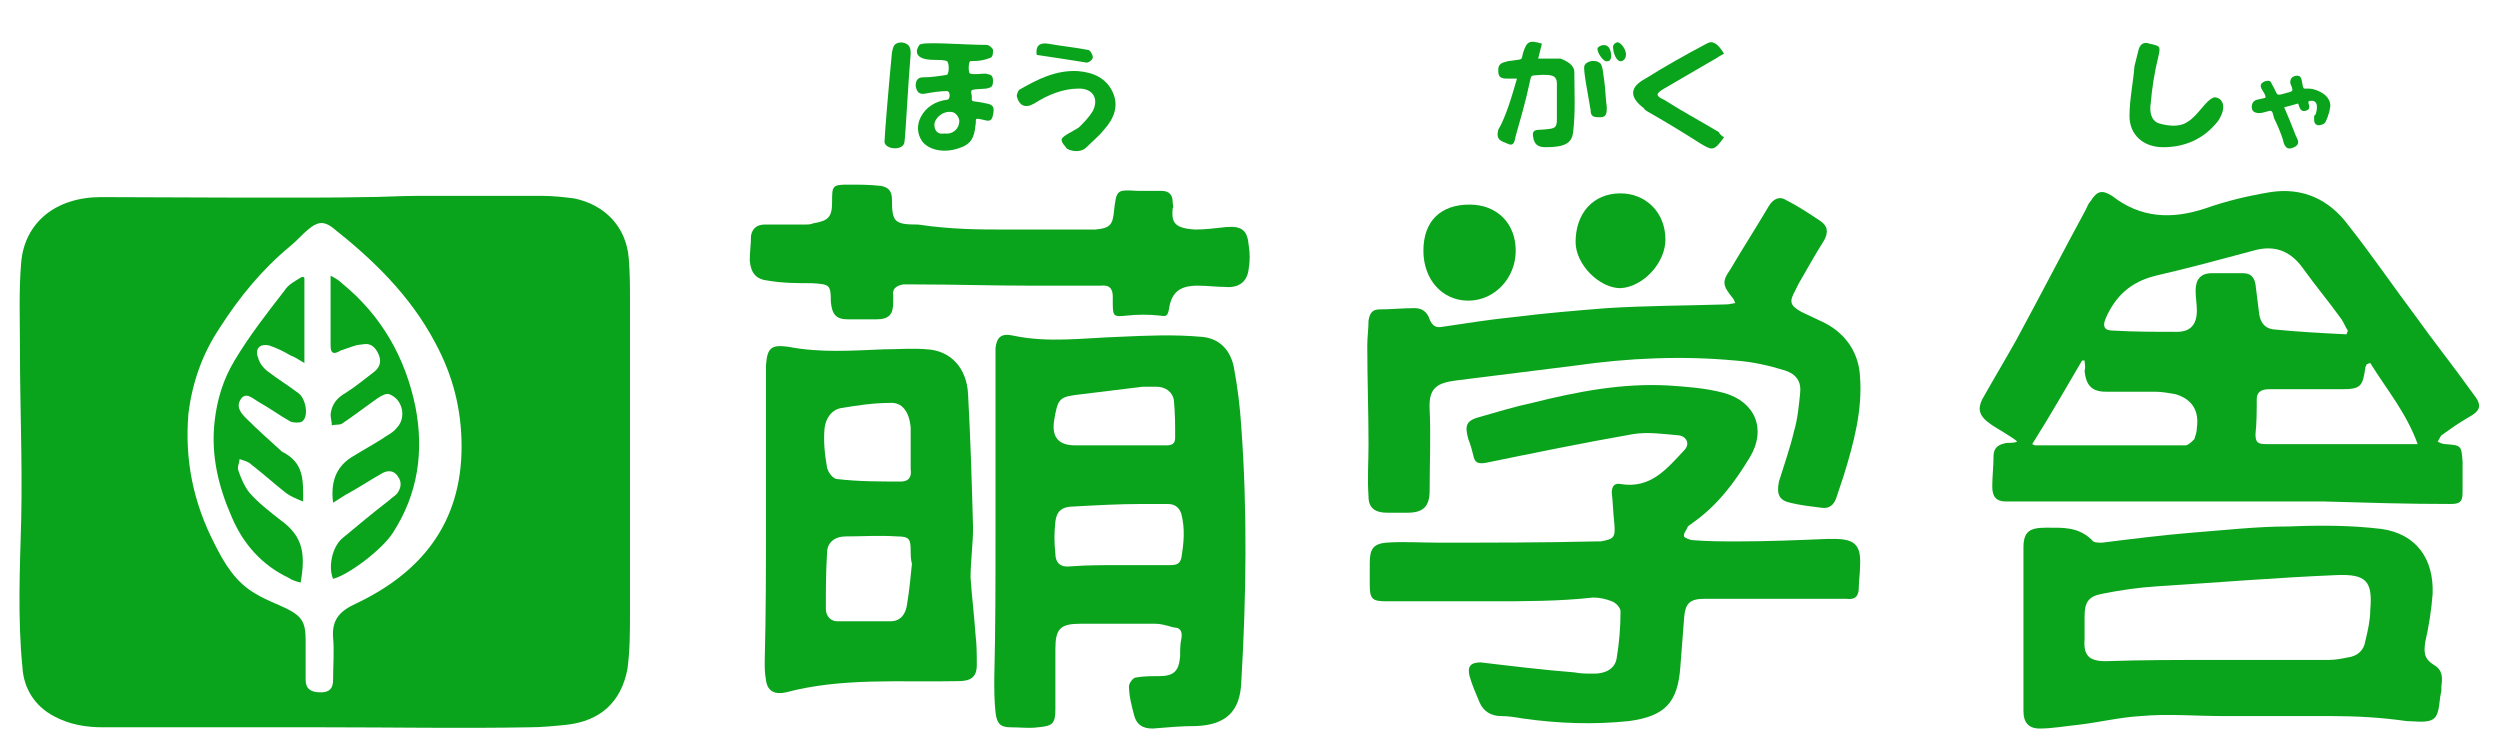 <?xml version="1.0" encoding="UTF-8"?>
<!-- Generator: Adobe Illustrator 28.1.0, SVG Export Plug-In . SVG Version: 6.00 Build 0)  -->
<svg xmlns="http://www.w3.org/2000/svg" xmlns:xlink="http://www.w3.org/1999/xlink" version="1.1" x="0px" y="0px" viewBox="0 0 200.4 60" style="enable-background:new 0 0 200.4 60;" xml:space="preserve">
<style type="text/css">
	.st0{fill:#0AA31C;}
</style>
<g id="レイヤー_2">
</g>
<g id="レイヤー_1">
	<g>
		<path class="st0" d="M26,58.3c-5.9,0-11.8,0-17.7,0c-1.4,0-2.7-0.2-4-0.9c-1.5-0.8-2.4-2.2-2.5-3.9c-0.4-4-0.2-8-0.1-11.9    c0.1-4.5-0.1-9-0.1-13.6c0-2.3-0.1-4.7,0.1-7c0.3-3.2,2.8-5.2,6.4-5.2c3.1,0,17.1,0.1,21.1,0c1.4,0,2.9-0.1,4.3-0.1    c3.3,0,6.7,0,10,0c0.8,0,1.7,0.1,2.5,0.2c2.5,0.5,4.2,2.3,4.4,4.8c0.1,1.2,0.1,2.3,0.1,3.5c0,8.3,0,16.6,0,24.9c0,1.5,0,3-0.2,4.5    c-0.5,2.7-2.2,4.2-4.9,4.5c-1,0.1-2,0.2-3,0.2C37,58.4,31.5,58.3,26,58.3L26,58.3z M37,35.8c0-3-0.7-5.7-2.1-8.3    c-2-3.8-5-6.7-8.3-9.3c-0.7-0.5-1.2-0.4-1.9,0.2c-0.5,0.4-0.9,0.9-1.4,1.3c-2.3,1.9-4.1,4.1-5.7,6.6c-1.4,2.1-2.2,4.4-2.5,6.9    c-0.3,3.7,0.4,7.1,2.1,10.4c0.8,1.6,1.7,3.1,3.3,4c0.8,0.5,1.7,0.8,2.5,1.2c1.2,0.6,1.5,1.1,1.5,2.5c0,1.1,0,2.1,0,3.2    c0,0.7,0.4,1,1.2,1c0.7,0,1-0.3,1-1c0-1.1,0.1-2.3,0-3.4c-0.1-1.4,0.5-2.1,1.8-2.7C33.8,45.9,37,41.9,37,35.8z"></path>
		<path class="st0" d="M161.7,35.4c-0.2-0.2-0.4-0.3-0.7-0.5c-0.6-0.4-1.2-0.7-1.7-1.1c-0.6-0.5-0.8-1-0.4-1.8    c0.9-1.6,1.8-3.1,2.7-4.7c1.9-3.5,3.7-7,5.6-10.5c0.1-0.2,0.2-0.5,0.4-0.7c0.5-0.8,0.9-0.9,1.7-0.4c2.3,1.8,4.8,1.9,7.5,1    c1.7-0.6,3.4-1,5.2-1.3c2.6-0.4,4.7,0.6,6.2,2.6c1.9,2.4,3.6,4.9,5.4,7.3c1.5,2.1,3.1,4.1,4.6,6.2c0.8,1,0.7,1.4-0.4,2    c-0.7,0.4-1.4,0.9-2.1,1.4c-0.1,0.1-0.2,0.4-0.3,0.5c0.2,0.1,0.4,0.2,0.6,0.2c1.3,0.1,1.3,0.1,1.4,1.4c0,0.8,0,1.7,0,2.5    s-0.3,0.9-1,0.9c-3.4,0-6.7-0.1-10.1-0.2c-7.9,0-15.7,0-23.5,0c-0.7,0-1.4,0-2,0c-0.8,0-1.1-0.4-1.1-1.2s0.1-1.6,0.1-2.4    c0-0.8,0.5-1,1.1-1.1C161.2,35.5,161.5,35.5,161.7,35.4C161.7,35.5,161.7,35.5,161.7,35.4z M188.1,26.8c0-0.1,0.1-0.2,0.1-0.3    c-0.2-0.3-0.3-0.6-0.5-0.9c-1-1.4-2.1-2.7-3.1-4.1s-2.3-1.9-4-1.4c-2.6,0.7-5.2,1.4-7.8,2c-2,0.5-3.2,1.6-4,3.4    c-0.3,0.7-0.1,1,0.6,1c1.7,0.1,3.4,0.1,5.1,0.1c1.1,0,1.6-0.6,1.6-1.7c0-0.5-0.1-1.1-0.1-1.6c0-0.9,0.4-1.4,1.3-1.4    c0.8,0,1.6,0,2.5,0c0.6,0,0.9,0.3,1,0.9c0.1,0.8,0.2,1.6,0.3,2.4c0.1,0.6,0.4,1.1,1.1,1.2C184.2,26.6,186.1,26.7,188.1,26.8z     M190,29.1c-0.1,0-0.2,0.1-0.3,0.1c0,0.1-0.1,0.2-0.1,0.3c-0.2,1.5-0.4,1.7-1.9,1.7c-1.9,0-3.8,0-5.8,0c-0.6,0-1,0.2-1,0.8    c0,0.9,0,1.9-0.1,2.8c0,0.7,0.2,0.8,0.9,0.8c3.7,0,7.4,0,11.1,0c0.3,0,0.5,0,1,0C192.9,33.1,191.3,31.2,190,29.1z M167.1,28.9    c-0.1,0-0.1,0-0.2,0c-1.3,2.2-2.6,4.5-4,6.7c0.2,0.1,0.2,0.1,0.3,0.1c4,0,8,0,12,0c0.2,0,0.5-0.3,0.7-0.5c0.1-0.3,0.2-0.6,0.2-0.9    c0.2-1.4-0.4-2.3-1.7-2.7c-0.6-0.1-1.1-0.2-1.7-0.2c-1.3,0-2.6,0-3.9,0c-1.1,0-1.6-0.5-1.7-1.7C167.2,29.4,167.1,29.2,167.1,28.9z    "></path>
		<path class="st0" d="M79.8,42.6c0-4.7,0-9.4,0-14.1c0-0.2,0-0.4,0-0.6c0.1-0.9,0.5-1.2,1.4-1c2.8,0.6,5.6,0.2,8.5,0.1    c2.2-0.1,4.4-0.2,6.6,0c1.4,0.1,2.3,1,2.6,2.4c0.3,1.6,0.5,3.2,0.6,4.8c0.5,6.8,0.4,13.7,0,20.5c-0.1,2.3-1.2,3.4-3.6,3.5    c-1.2,0-2.3,0.1-3.5,0.2c-0.8,0-1.3-0.3-1.5-1.1s-0.4-1.5-0.4-2.3c0-0.2,0.3-0.7,0.6-0.7c0.6-0.1,1.2-0.1,1.8-0.1    c1.2,0,1.6-0.4,1.7-1.6c0-0.5,0-1,0.1-1.4c0.1-0.6-0.1-0.9-0.6-0.9C93.4,50.1,93,50,92.6,50c-2,0-4,0-6,0c-1.6,0-2,0.4-2,2    s0,3.2,0,4.8c0,1.2-0.2,1.4-1.4,1.5c-0.7,0.1-1.4,0-2.2,0c-0.8,0-1.1-0.3-1.2-1.2s-0.1-1.8-0.1-2.7C79.8,50.5,79.8,46.5,79.8,42.6    L79.8,42.6z M89.7,45.3L89.7,45.3c1.4,0,2.7,0,4.1,0c0.5,0,0.8-0.1,0.9-0.6c0.2-1.2,0.3-2.3,0-3.5c-0.2-0.6-0.6-0.8-1.1-0.8    c-0.7,0-1.4,0-2.1,0c-1.8,0-3.6,0.1-5.4,0.2c-1,0-1.4,0.4-1.5,1.2c-0.1,0.9-0.1,1.7,0,2.6c0,0.7,0.4,1.1,1.2,1    C87.1,45.3,88.4,45.3,89.7,45.3z M89.8,35.7c1.2,0,2.5,0,3.7,0c0.4,0,0.7-0.1,0.7-0.6c0-1,0-2-0.1-3C94,31.4,93.4,31,92.7,31    c-0.4,0-0.8,0-1.1,0c-1.6,0.2-3.2,0.4-4.9,0.6c-1.8,0.2-1.9,0.3-2.2,2.1c-0.2,1.3,0.3,2,1.7,2C87.4,35.7,88.6,35.7,89.8,35.7z"></path>
		<path class="st0" d="M119.5,48.2c-2.8,0-5.6,0-8.4,0c-1.1,0-1.3-0.2-1.3-1.3c0-0.6,0-1.2,0-1.8c0-1.1,0.3-1.5,1.3-1.6    c1.4-0.1,2.8,0,4.2,0c4.2,0,8.4,0,12.6-0.1c0.1,0,0.3,0,0.4,0c1.1-0.2,1.2-0.3,1.1-1.5c-0.1-0.8-0.1-1.6-0.2-2.4    c0-0.5,0.2-0.8,0.7-0.7c2.4,0.4,3.7-1.2,5.1-2.7c0.5-0.5,0.2-1.1-0.4-1.2c-1.2-0.1-2.5-0.3-3.7-0.1c-4,0.7-7.9,1.5-11.8,2.3    c-0.6,0.1-0.9,0-1-0.6c-0.1-0.4-0.2-0.8-0.4-1.3c-0.3-1.1-0.2-1.5,1-1.8c1.4-0.4,2.7-0.8,4.1-1.1c3.6-0.9,7.2-1.6,10.9-1.4    c1.5,0.1,3,0.2,4.5,0.6c2.5,0.7,3.4,2.9,2.1,5.1c-1.2,2-2.6,3.9-4.6,5.3c-0.1,0.1-0.3,0.2-0.4,0.3c-0.1,0.3-0.4,0.6-0.3,0.8    c0,0.1,0.5,0.3,0.7,0.3c1.2,0.1,2.4,0.1,3.6,0.1c2.4,0,4.8-0.1,7.2-0.2c0.2,0,0.4,0,0.5,0c1.7,0,2.2,0.5,2.1,2.2    c0,0.6-0.1,1.1-0.1,1.7c0,0.7-0.3,1-1,0.9c-2.1,0-4.2,0-6.4,0c-1.6,0-3.3,0-4.9,0c-1.2,0-1.6,0.3-1.7,1.5    c-0.1,1.3-0.2,2.6-0.3,3.9c-0.2,2.9-1.2,4-4.1,4.4c-2.8,0.3-5.7,0.2-8.5-0.2c-0.6-0.1-1.2-0.2-1.8-0.2c-0.8,0-1.4-0.4-1.7-1.1    c-0.3-0.7-0.6-1.4-0.8-2.1c-0.2-0.8,0.1-1.1,0.9-1.1c2.5,0.3,5,0.6,7.5,0.8c0.5,0.1,1,0.1,1.6,0.1c0.9,0,1.7-0.4,1.8-1.3    c0.2-1.2,0.3-2.4,0.3-3.7c0-0.3-0.4-0.7-0.7-0.8c-0.5-0.2-1-0.3-1.5-0.3C125,48.2,122.2,48.2,119.5,48.2L119.5,48.2z"></path>
		<path class="st0" d="M61.4,41.6c0-3.7,0-7.3,0-11c0-0.5,0-0.9,0-1.3c0.1-1.4,0.4-1.7,1.8-1.5c2.6,0.5,5.1,0.3,7.7,0.2    c1.1,0,2.3-0.1,3.4,0c1.9,0.1,3.2,1.5,3.3,3.6c0.2,3.6,0.3,7.1,0.4,10.7c0,1.3-0.2,2.7-0.2,4c0.1,1.5,0.3,3.1,0.4,4.6    c0.1,0.8,0.1,1.6,0.1,2.4c0,1-0.5,1.3-1.5,1.3c-4.6,0.1-9.3-0.3-13.8,0.9c-0.9,0.2-1.5-0.1-1.6-1c-0.1-0.5-0.1-1-0.1-1.5    C61.4,49.1,61.4,45.4,61.4,41.6z M73.1,45.2C73.1,45.2,73,45.2,73.1,45.2c-0.1-0.4-0.1-0.7-0.1-1c0-1-0.1-1.2-1.1-1.2    c-1.4-0.1-2.7,0-4.1,0c-0.9,0-1.5,0.5-1.5,1.3c-0.1,1.5-0.1,3-0.1,4.5c0,0.6,0.4,1,0.9,1c1.4,0,2.9,0,4.3,0c0.8,0,1.2-0.6,1.3-1.3    C72.9,47.3,73,46.2,73.1,45.2z M73,36.1L73,36.1c0-0.6,0-1.2,0-1.8c-0.1-1.3-0.7-2.1-1.7-2c-1.3,0-2.6,0.2-3.8,0.4    c-0.8,0.1-1.3,0.8-1.4,1.6c-0.1,1,0,2.1,0.2,3.2c0.1,0.4,0.5,0.9,0.8,0.9c1.7,0.2,3.4,0.2,5.1,0.2c0.6,0,0.9-0.3,0.8-1    C73,37,73,36.5,73,36.1z"></path>
		<path class="st0" d="M186.8,57.4c-2.9,0-5.7,0-8.6,0c-2.2,0-4.4-0.2-6.6,0c-1.7,0.1-3.3,0.5-5,0.7c-1,0.1-2.1,0.3-3.1,0.3    c-0.9,0-1.3-0.5-1.3-1.4c0-4.4,0-8.8,0-13.1c0-1.3,0.5-1.6,1.8-1.6s2.6-0.1,3.7,1c0.1,0.2,0.5,0.2,0.8,0.2    c2.4-0.3,4.8-0.6,7.2-0.8c2.6-0.2,5.2-0.5,7.8-0.5c2.5-0.1,4.9-0.1,7.4,0.2c2.8,0.4,4.2,2.4,4.1,5.2c-0.1,1.3-0.3,2.6-0.6,3.9    c-0.1,0.8-0.1,1.3,0.7,1.8c0.7,0.4,0.7,1,0.6,1.7c0,0.1,0,0.2,0,0.4c-0.2,0.7-0.1,1.8-0.6,2.2s-1.5,0.2-2.2,0.2    C190.8,57.5,188.8,57.4,186.8,57.4z M177.7,52.9L177.7,52.9c3,0,6,0,9,0c0.5,0,1-0.1,1.5-0.2c0.8-0.1,1.3-0.6,1.4-1.3    c0.2-0.8,0.4-1.7,0.4-2.5c0.2-2.3-0.3-2.9-2.7-2.8c-4.8,0.2-9.6,0.6-14.4,0.9c-1.5,0.1-2.9,0.3-4.4,0.6c-1.1,0.2-1.4,0.7-1.4,1.8    c0,0.6,0,1.2,0,1.8c-0.1,1.3,0.3,1.8,1.7,1.8C171.6,52.9,174.6,52.9,177.7,52.9z"></path>
		<path class="st0" d="M139.1,24.3c-0.1-0.2-0.1-0.3-0.2-0.4c-0.8-1-0.9-1.3-0.2-2.3c1-1.7,2.1-3.4,3.1-5.1c0.3-0.5,0.8-0.8,1.3-0.5    c1,0.5,1.9,1.1,2.8,1.7c0.6,0.4,0.7,0.9,0.3,1.6c-0.7,1.1-1.3,2.2-2,3.4c-0.1,0.2-0.2,0.4-0.3,0.6c-0.5,0.9-0.4,1.2,0.5,1.7    c0.6,0.3,1.3,0.6,1.9,0.9c1.7,0.9,2.7,2.4,2.8,4.3c0.2,2.7-0.5,5.3-1.3,7.9c-0.2,0.6-0.4,1.2-0.6,1.8c-0.2,0.6-0.6,0.9-1.2,0.8    c-0.8-0.1-1.7-0.2-2.5-0.4c-0.9-0.2-1.1-0.7-0.9-1.7c0.4-1.3,0.9-2.7,1.2-4c0.3-1,0.4-2.1,0.5-3.1c0.1-0.9-0.3-1.5-1.2-1.8    c-1.3-0.4-2.6-0.7-4-0.8c-4.3-0.4-8.6-0.2-12.8,0.4c-3.2,0.4-6.4,0.8-9.6,1.2c-1.4,0.2-2.2,0.5-2.1,2.3c0.1,2.2,0,4.4,0,6.5    c0,1.3-0.5,1.8-1.8,1.8c-0.5,0-1.1,0-1.6,0c-1,0-1.5-0.4-1.5-1.3c-0.1-1.4,0-2.8,0-4.2c0-2.6-0.1-5.3-0.1-7.9c0-0.7,0.1-1.3,0.1-2    c0.1-0.6,0.3-0.9,0.9-0.9c0.9,0,1.8-0.1,2.8-0.1c0.6,0,1,0.3,1.2,0.9c0.2,0.5,0.5,0.7,1,0.6c2-0.3,3.9-0.6,5.9-0.8    c2.4-0.3,4.8-0.5,7.3-0.7c3.2-0.2,6.4-0.2,9.6-0.3C138.7,24.4,138.9,24.3,139.1,24.3z"></path>
		<path class="st0" d="M80.7,18.4c2,0,4,0,6,0c0.4,0,0.8,0,1.1,0c1.2-0.1,1.4-0.4,1.5-1.5c0.2-1.7,0.2-1.7,1.9-1.6    c0.6,0,1.3,0,1.9,0s0.9,0.3,0.9,0.9c0,0.2,0.1,0.4,0,0.5c-0.1,1.1,0.1,1.6,1.8,1.7c0.8,0,1.6-0.1,2.5-0.2c1.3-0.1,1.7,0.3,1.8,1.5    c0.1,0.6,0.1,1.2,0,1.8c-0.1,1.1-0.8,1.6-1.9,1.5c-0.7,0-1.4-0.1-2.2-0.1c-1.4,0-2.1,0.5-2.3,1.9c-0.1,0.5-0.2,0.6-0.7,0.5    c-0.9-0.1-1.8-0.1-2.7,0c-1,0.1-1.1,0.1-1.1-1c0-0.1,0-0.3,0-0.5c0-0.6-0.2-1-1-0.9c-1.8,0-3.7,0-5.5,0c-3.1,0-6.2-0.1-9.3-0.1    c-0.3,0-0.7,0-1,0c-0.5,0.1-0.9,0.3-0.8,0.9c0,0.1,0,0.3,0,0.5c0,1-0.3,1.4-1.4,1.4c-0.8,0-1.5,0-2.2,0c-1,0-1.3-0.4-1.4-1.4    c0-1.4-0.1-1.4-1.5-1.5c-1.2,0-2.3,0-3.5-0.2c-1-0.1-1.4-0.6-1.5-1.6c0-0.7,0.1-1.3,0.1-2c0.1-0.6,0.5-0.9,1.1-0.9    c1,0,2.1,0,3.1,0c0.3,0,0.6,0,0.8-0.1c1.2-0.2,1.5-0.5,1.5-1.7c0-1.3,0-1.4,1.3-1.4c0.9,0,1.7,0,2.6,0.1c0.6,0.1,0.9,0.4,0.9,1.1    c0,1.8,0.2,2,2.1,2C76.3,18.4,78.5,18.4,80.7,18.4L80.7,18.4z"></path>
		<path class="st0" d="M117.8,16.4c2.2,0,3.7,1.5,3.7,3.7s-1.7,4-3.8,4c-2.1,0-3.6-1.7-3.6-4C114.1,17.7,115.5,16.4,117.8,16.4z"></path>
		<path class="st0" d="M133.5,19.2c0,1.9-1.8,3.8-3.6,3.9c-1.7,0-3.6-1.9-3.6-3.7c0-2.3,1.4-3.9,3.6-3.9    C131.9,15.5,133.5,17,133.5,19.2z"></path>
		<path class="st0" d="M73.7,3.6c0.2-0.3,3.6,0,5.4,0c0.2,0,0.5,0.3,0.5,0.4c0,0.6-0.1,0.6-0.4,0.7s-0.6,0.2-1.4,0.2    c-0.2,0-0.2,1.1,0,1c0.2,0.1,0.9,0,1.2,0c0.3,0.1,0.6,0,0.6,0.6S79.3,7,79.1,7.1c-1.4,0.1-1.3,0-1.2,0.6c0,0.6-0.1,0.3,1.2,0.6    c0.6,0.1,0.6,0.4,0.5,0.9c-0.1,0.6-0.4,0.5-0.8,0.4c-0.8-0.2-0.5,0-0.6,0.4c-0.1,1.1-0.4,1.6-1.4,1.9c-1.2,0.4-2.4,0.1-2.9-0.6    c-0.4-0.6-0.4-1.3-0.1-1.9C74.2,8.6,75,8.1,75.9,8c0.3,0,0.3-0.7,0-0.7c-0.5,0-1.2,0.1-1.7,0.2s-0.7-0.1-0.8-0.6    c0-0.5,0.2-0.7,0.6-0.7c0.6,0,1.3-0.1,1.9-0.2c0.2-0.1,0.2-1,0-1.1s-0.7-0.1-1-0.1C73.2,4.8,73.4,4,73.7,3.6z M75.7,10.7    c0.7,0.1,1.2-0.4,1.2-1c0-0.2-0.2-0.6-0.5-0.7c-0.8-0.2-1.5,0.5-1.5,1S75.2,10.8,75.7,10.7z"></path>
		<path class="st0" d="M121.6,6.3c-0.4,0-0.2,0-0.8,0c-0.6,0-0.7-0.2-0.7-0.7c0-0.6,0.5-0.6,0.8-0.7c1.3-0.2,1,0,1.2-0.7    c0.3-0.9,0.5-1,1.5-0.7c0,0-0.2,0.8-0.3,1.2c0.8,0,1.2,0,1.8,0c0.5,0.2,1.1,0.5,1.1,1.1c0,1.6,0.1,3.2-0.1,4.8    c-0.1,0.9-0.7,1.2-2.2,1.2c-0.6,0-0.9-0.2-1-0.8c-0.1-0.5,0.1-0.6,0.6-0.6c1.4-0.1,1.3-0.1,1.3-1.4c0-0.8,0-1.5,0-2.3    c0-0.7-0.5-0.7-1.2-0.7c-1,0.1-0.8-0.1-1,0.7c-0.3,1.4-0.7,2.8-1.1,4.2c-0.1,0.4-0.1,0.9-0.7,0.6c-0.5-0.2-0.9-0.3-0.7-1.1    C120.7,9.4,121.2,7.7,121.6,6.3z"></path>
		<path class="st0" d="M177.5,7.8c0.6,0,1.1,0.7,0.3,1.9c-1.1,1.4-2.6,2.1-4.4,2.1c-1.6,0-2.7-1-2.7-2.5c0-1.3,0.3-2.7,0.4-4    c0.1-0.4,0.2-0.8,0.3-1.2c0.1-0.5,0.4-0.8,0.9-0.6c0.9,0.2,0.9,0.2,0.7,1.1c-0.3,1.2-0.5,2.5-0.6,3.7c-0.1,0.6,0,1.4,0.7,1.6    c0.7,0.2,1.6,0.3,2.2-0.1C176.2,9.3,176.8,8,177.5,7.8z"></path>
		<path class="st0" d="M138.2,11c-0.8,1.1-0.9,1.1-1.9,0.5c-1.4-0.9-2.9-1.8-4.3-2.6c-0.1-0.1-0.2-0.1-0.2-0.2    c-1.2-0.9-1.2-1.7,0.1-2.4c1.6-1,3.2-1.9,4.9-2.8c0.5-0.3,0.9,0,1.4,0.8c-0.4,0.2-0.8,0.5-1.2,0.7c-1.2,0.7-2.4,1.4-3.6,2.1    c-0.7,0.4-0.7,0.6,0,0.9c1.4,0.9,2.9,1.7,4.4,2.6C137.8,10.7,138,10.9,138.2,11z"></path>
		<path class="st0" d="M85.1,11.2c0-0.3,1-0.7,1.4-1c0.4-0.4,0.8-0.8,1.1-1.3c0.5-1,0-1.8-1.1-1.8c-1.3,0-2.5,0.5-3.6,1.2    c-0.7,0.4-1.2,0.2-1.4-0.6c0-0.1,0.1-0.4,0.2-0.5c1.4-0.8,2.9-1.6,4.7-1.5c1.3,0.1,2.3,0.6,2.8,1.7s0.1,2.1-0.7,3    c-0.4,0.5-0.9,0.9-1.4,1.4s-1.3,0.3-1.6,0.1C85.4,11.7,85.1,11.5,85.1,11.2z"></path>
		<path class="st0" d="M183.1,8.6c0.3,0.7,0.6,1.4,0.9,2.2c0.1,0.3,0.5,0.7-0.1,1s-0.8-0.1-0.9-0.6c-0.2-0.6-0.4-1.1-0.7-1.7    c-0.2-0.7-0.1-0.7-0.8-0.5c-0.3,0.1-0.7,0.1-0.9-0.1c-0.2-0.3-0.1-0.8,0.3-0.9c0.8-0.2,0.7-0.1,0.7-0.3c-0.1-0.4-0.8-0.9,0-1.2    c0.5-0.1,0.4,0.1,0.6,0.4c0.4,0.7,0.2,0.8,0.9,0.6c0.7-0.2,0.8-0.1,0.5-0.8c-0.1-0.6,0.5-0.7,0.7-0.6c0.3,0.1,0.2,0.9,0.4,1    c0.5,0,0.6,0,0.9,0.1c0.6,0.2,1.2,0.6,1.2,1.3c-0.1,0.7-0.3,1.1-0.4,1.3c-0.1,0.2-0.6,0.3-0.7,0.2c-0.2-0.1-0.2-0.3-0.2-0.5    c0-0.3,0-0.2,0.1-0.3c0.1-0.2,0.4-1.3-0.5-1.1c-0.2,0.1,0.2,0.5-0.1,0.7c-0.7,0.4-0.7-0.5-0.8-0.5C183.9,8.4,183.1,8.6,183.1,8.6z    "></path>
		<path class="st0" d="M71.5,4.2c0.1-0.4,0.1-0.8,0.8-0.8C72.9,3.5,73,3.8,73,4.3c-0.2,2.3-0.4,6.4-0.5,7.1s-1.5,0.6-1.6,0    C70.9,10.9,71.3,6.2,71.5,4.2z"></path>
		<path class="st0" d="M127,5.3c0.1-0.4,0.9-0.6,1.3-0.2c0.2,0.3,0.2,0.8,0.3,1.4c0.1,0.7,0.1,1.4,0.2,2.1c0,0.4,0,0.8-0.5,0.8    s-0.8,0-0.8-0.6C127.3,7.6,126.9,5.6,127,5.3z"></path>
		<path class="st0" d="M83.1,4.4c-0.1-0.7,0.2-1,0.9-0.9c1.1,0.2,2.2,0.3,3.2,0.5c0.2,0,0.4,0.4,0.4,0.6S87.2,5.1,87,5    C85.8,4.8,84.4,4.6,83.1,4.4z"></path>
		<path class="st0" d="M128.1,3.8c0.2-0.2,0.8-0.4,1,0.3c0.1,0.4,0.1,0.9-0.4,0.8C128.4,4.8,127.9,4,128.1,3.8z"></path>
		<path class="st0" d="M130.3,4.6c-0.1,0.2-0.1,0.2-0.3,0.3c-0.4,0.1-0.7-0.6-0.7-1.2c0.1-0.2,0.1-0.2,0.3-0.3    C129.9,3.3,130.5,4.1,130.3,4.6z"></path>
		<path class="st0" d="M24.4,22.3c0,2.2,0,4.4,0,6.8c-0.5-0.3-0.8-0.5-1.1-0.6c-0.5-0.3-1.1-0.6-1.7-0.8c-0.8-0.2-1.2,0.3-0.9,1    c0.1,0.4,0.4,0.8,0.8,1.1c0.8,0.6,1.6,1.1,2.4,1.7c0.6,0.4,0.9,1.9,0.3,2.3c-0.2,0.1-0.6,0.1-0.9,0c-0.9-0.5-1.7-1.1-2.6-1.6    c-0.5-0.3-1-0.8-1.4-0.2s0,1.1,0.4,1.5c0.9,0.9,1.9,1.8,2.9,2.7c1.8,0.9,1.7,2.3,1.7,4c-0.5-0.2-1-0.4-1.4-0.7    c-1-0.8-1.9-1.6-2.8-2.3c-0.2-0.2-0.6-0.3-0.9-0.4c0,0.3-0.2,0.6-0.1,0.9c0.2,0.6,0.5,1.3,0.9,1.8c0.7,0.8,1.6,1.5,2.5,2.2    c1.8,1.3,2,2.7,1.6,5c-0.4-0.1-0.7-0.2-1-0.4c-2.1-1-3.6-2.7-4.5-4.8c-1.1-2.5-1.7-5-1.4-7.7c0.2-1.8,0.7-3.4,1.6-4.9    c1.2-2,2.6-3.8,4-5.6c0.3-0.5,0.9-0.8,1.4-1.1C24.3,22.2,24.4,22.2,24.4,22.3z"></path>
		<path class="st0" d="M26.7,40.3c-0.2-1.6,0.2-2.8,1.4-3.6c0.8-0.5,1.7-1,2.5-1.5c0.4-0.3,0.9-0.5,1.2-0.9c0.8-0.8,0.5-2.3-0.6-2.7    c-0.2-0.1-0.6,0.1-0.9,0.3c-1,0.7-1.9,1.4-2.8,2c-0.2,0.2-0.6,0.1-0.9,0.2c0-0.3-0.1-0.6-0.1-0.9c0.1-0.8,0.5-1.3,1.2-1.7    c0.8-0.5,1.5-1.1,2.3-1.7c0.5-0.4,0.6-0.9,0.3-1.5c-0.3-0.6-0.7-0.8-1.2-0.7c-0.6,0.1-0.1-0.1-1.8,0.5c-0.8,0.5-0.8-0.1-0.8-0.5    c0-1.8,0-3.5,0-5.5c0.4,0.2,0.7,0.4,0.9,0.6c3.2,2.6,5.1,6,5.9,9.9c0.7,3.6,0.2,7-1.8,10.1c-0.9,1.4-3.6,3.4-4.8,3.7    c-0.4-0.9-0.1-2.6,0.8-3.3c1.2-1,2.4-2,3.7-3c0.2-0.2,0.4-0.3,0.6-0.5c0.4-0.5,0.4-1,0.1-1.4c-0.3-0.5-0.8-0.5-1.2-0.3    c-0.9,0.5-1.8,1.1-2.7,1.6C27.6,39.7,27.2,40,26.7,40.3z"></path>
	</g>
	<path class="st0" d="M73.2,11.8"></path>
</g>
</svg>
